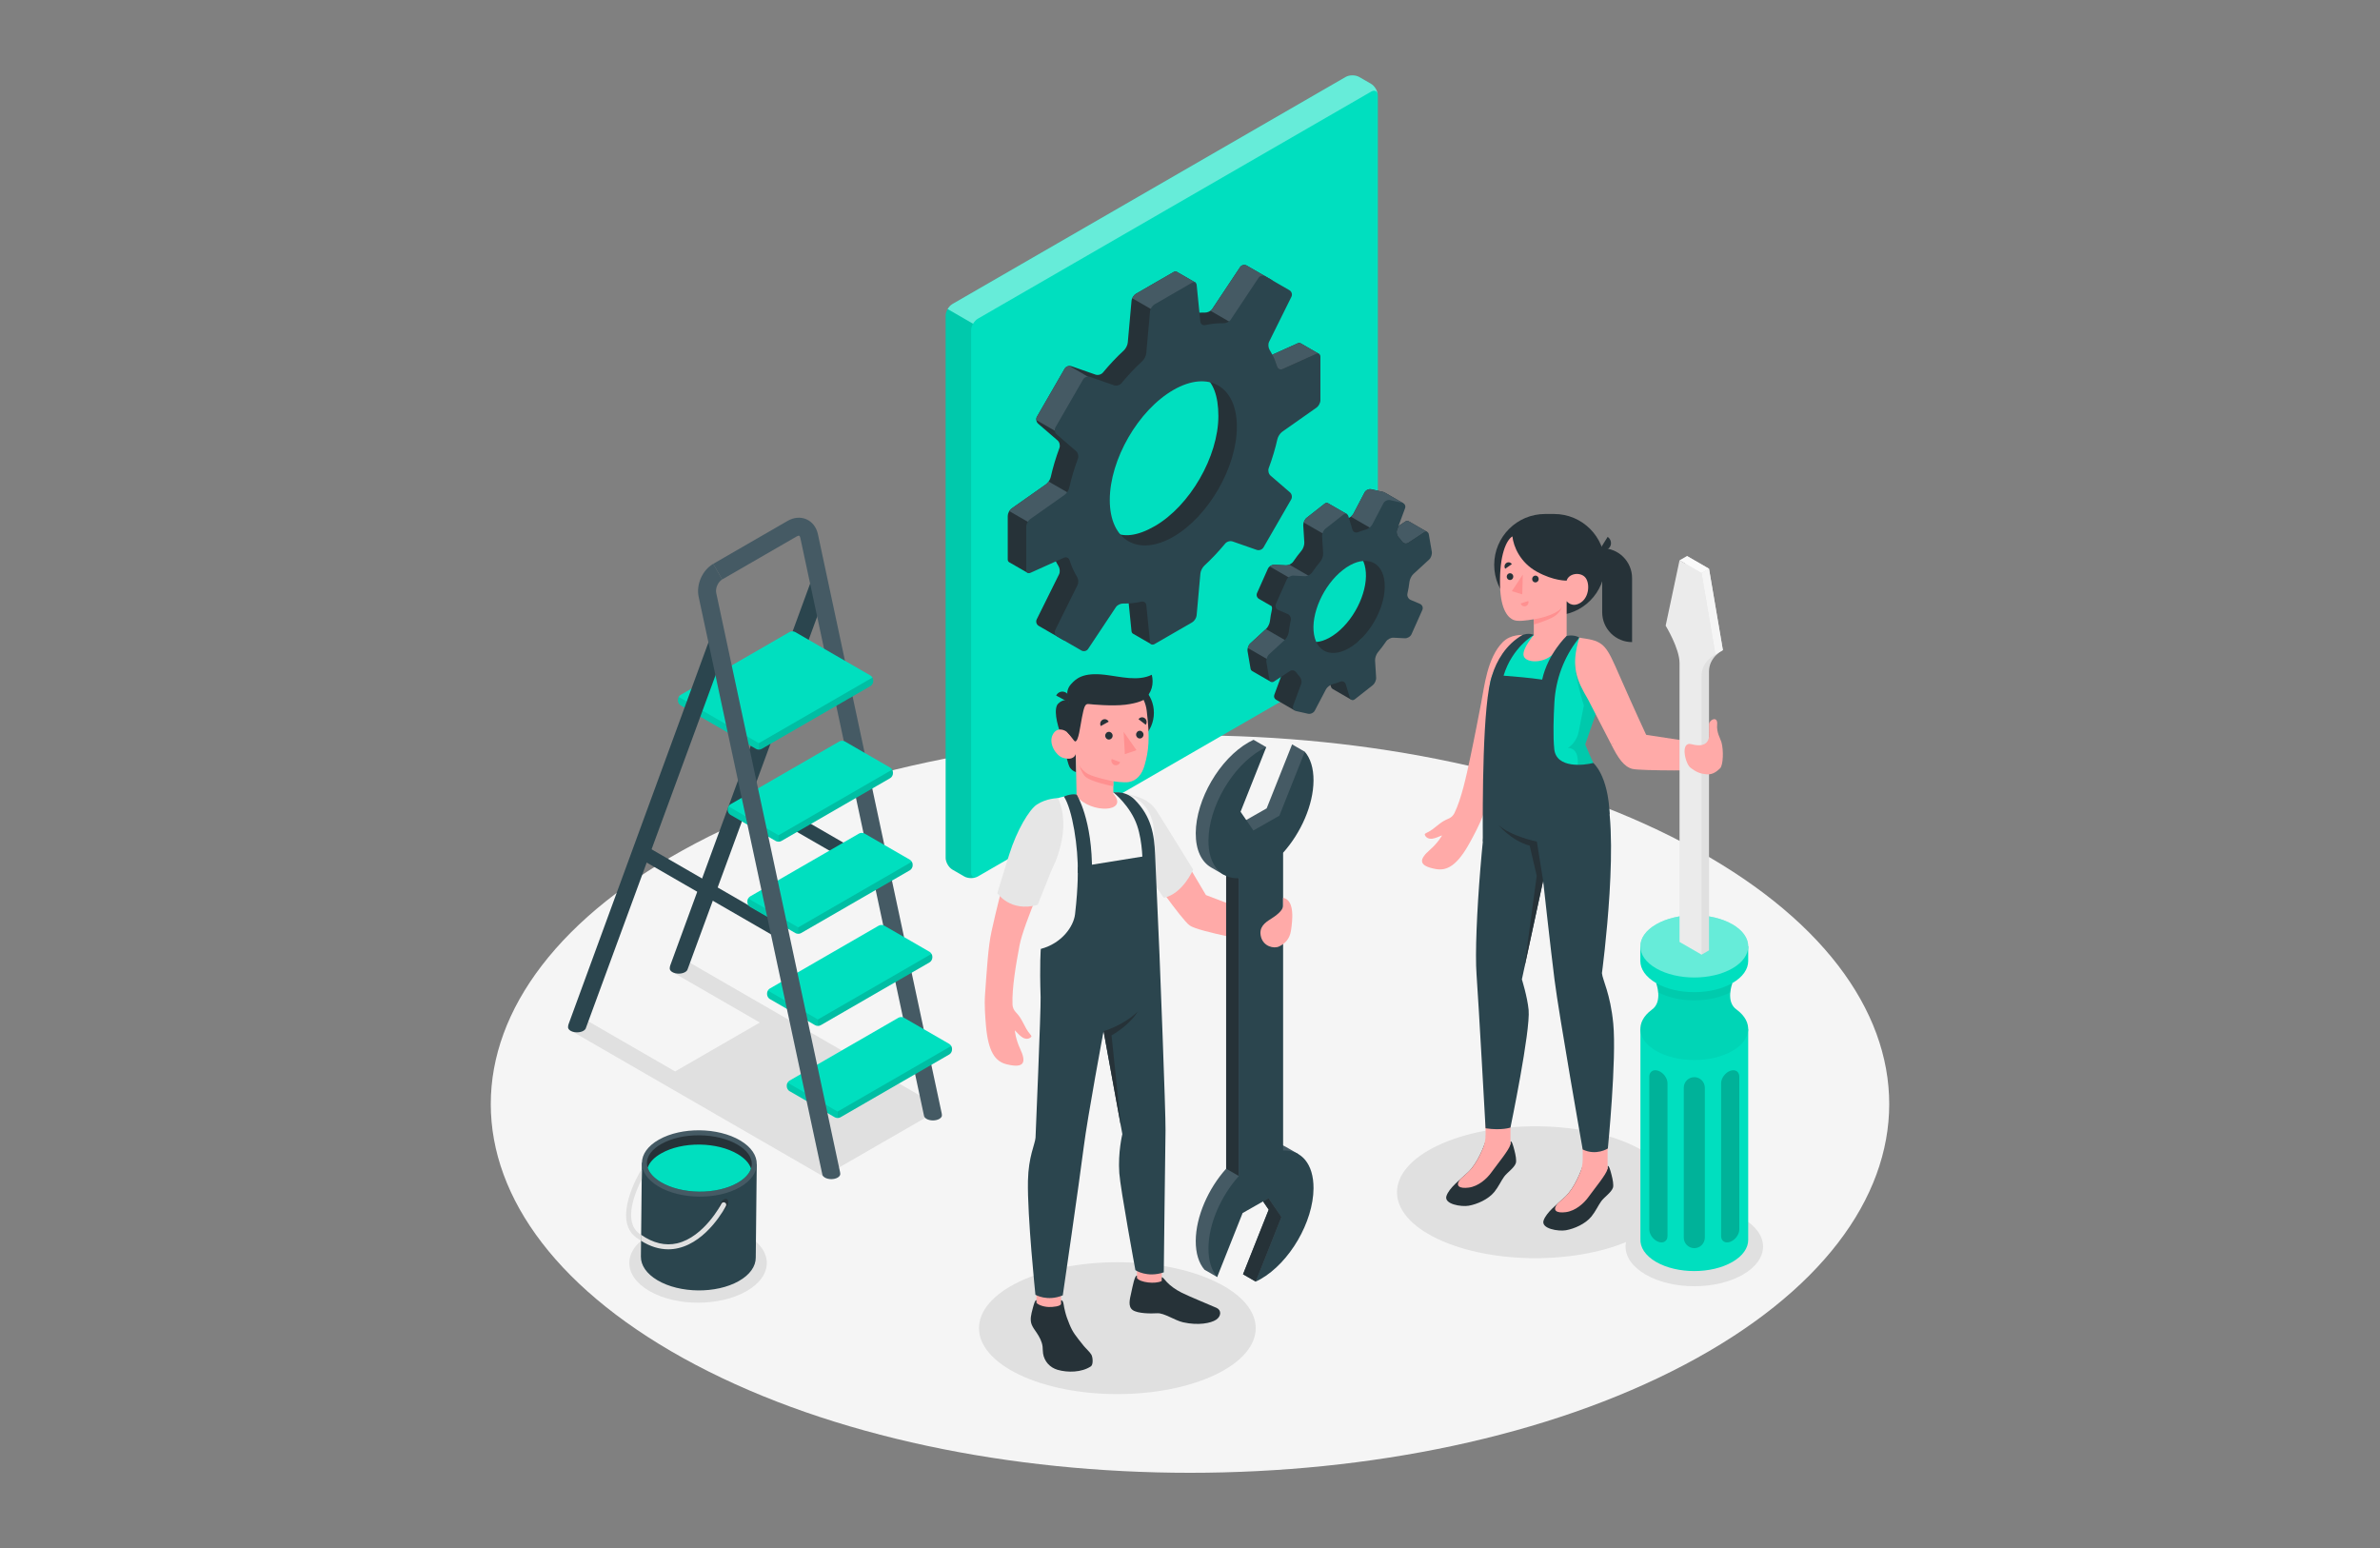 <?xml version="1.0" encoding="utf-8"?>
<!-- Generator: Adobe Illustrator 16.0.0, SVG Export Plug-In . SVG Version: 6.00 Build 0)  -->
<!DOCTYPE svg PUBLIC "-//W3C//DTD SVG 1.1//EN" "http://www.w3.org/Graphics/SVG/1.1/DTD/svg11.dtd">
<svg version="1.1" id="Layer_1" xmlns="http://www.w3.org/2000/svg" xmlns:xlink="http://www.w3.org/1999/xlink" x="0px" y="0px"
	 width="1026.248px" height="667.541px" viewBox="0 0 1026.248 667.541" enable-background="new 0 0 1026.248 667.541"
	 xml:space="preserve">
<rect x="0" y="0" width="1026.248" height="667.541" fill="#808080" stroke="none"/>
<g>
	<path id="Floor_9_" fill="#F5F5F5" d="M299.93,588.478c117.746,62.089,308.647,62.089,426.39,0
		c117.743-62.087,117.743-162.752,0-224.839c-117.743-62.089-308.644-62.089-426.39,0
		C182.185,425.726,182.185,526.391,299.93,588.478z"/>
	<polygon fill="#E0E0E0" points="400.414,480.797 403.94,476.585 296.842,414.751 289.588,418.941 327.628,440.9 291.104,461.987 
		252.737,439.837 245.482,444.024 355.108,507.312 356.261,505.936 356.836,506.268 398.885,482.036 399.214,482.227 
		399.831,481.491 400.725,480.976 	"/>
	<path id="Shadow_34_" fill="#E0E0E0" d="M704.231,534.18c-23.3,11.106-61.076,11.106-84.375,0c-23.3-11.104-23.3-29.108,0-40.214
		c23.299-11.104,61.075-11.104,84.375,0C727.531,505.071,727.531,523.076,704.231,534.18z"/>
	<path id="Shadow_31_" fill="#E0E0E0" d="M523.987,592.788c-23.3,11.106-61.075,11.106-84.375,0
		c-23.299-11.104-23.299-29.108,0-40.214c23.3-11.103,61.075-11.103,84.375,0C547.287,563.68,547.287,581.685,523.987,592.788z"/>
	<path id="Shadow_27_" fill="#E0E0E0" d="M709.618,549.593c11.576,6.683,30.345,6.683,41.921,0c11.577-6.684,11.577-17.521,0-24.204
		c-11.576-6.683-30.346-6.683-41.921,0C698.042,532.072,698.042,542.909,709.618,549.593z"/>
	<path id="Shadow_28_" fill="#E0E0E0" d="M280.037,556.687c11.577,6.684,30.345,6.684,41.922,0c11.576-6.685,11.576-17.52,0-24.203
		c-11.577-6.685-30.345-6.685-41.922,0C268.46,539.167,268.46,550.002,280.037,556.687z"/>
	<g id="XMLID_2011_">
		<path id="XMLID_2037_" fill="#2B454E" d="M356.596,254.363l-60.125,163.632l-0.014,0.027c-0.135,0.418-0.486,0.81-1.052,1.134
			c-1.512,0.876-3.967,0.876-5.479,0c-0.662-0.378-1.026-0.851-1.12-1.35c-0.027-0.148-0.027-0.296,0-0.445
			c0.014-0.365,0.081-0.742,0.216-1.12l60.287-164.55c0.743-2.011,2.969-3.05,4.979-2.308
			C356.299,250.126,357.338,252.353,356.596,254.363z"/>
		
			<line id="XMLID_2035_" fill="none" stroke="#2B454E" stroke-width="6" stroke-miterlimit="10" x1="276.224" y1="366.947" x2="336.517" y2="401.756"/>
		
			<line id="XMLID_2034_" fill="none" stroke="#2B454E" stroke-width="6" stroke-miterlimit="10" x1="320.073" y1="341.632" x2="380.365" y2="376.441"/>
		<path id="XMLID_2033_" fill="#455A64" d="M307.535,243.123l32.155-18.566c2.631-1.511,5.572-1.741,8.069-0.635
			c2.496,1.106,4.291,3.441,4.925,6.409l53.379,249.732c0.041,0.177,0.068,0.338,0.068,0.515c0.027,0.174,0.027,0.363,0.013,0.539
			c-0.094,0.485-0.458,0.958-1.12,1.336c-1.511,0.876-3.967,0.876-5.479,0c-0.566-0.337-0.917-0.742-1.066-1.161
			c-0.026-0.082-0.04-0.162-0.054-0.229L345.101,231.95c-0.122-0.539-0.337-0.876-0.5-0.944c-0.149-0.067-0.54-0.014-1.026,0.271
			l-32.167,18.567"/>
		<g id="XMLID_2030_">
			<path id="XMLID_2040_" fill="#00DFBF" d="M360.012,481.777l-19.586-11.311c-0.646-0.372-1.169-1.279-1.169-2.023v-0.466
				c0-0.745,0.523-1.652,1.169-2.023l46.992-27.132c0.645-0.372,1.692-0.372,2.337,0l19.587,11.309
				c0.645,0.373,1.168,1.278,1.168,2.024v0.467c0,0.745-0.523,1.65-1.168,2.023l-46.992,27.132
				C361.704,482.148,360.658,482.148,360.012,481.777z"/>
			<path id="XMLID_2032_" opacity="0.1" d="M339.599,466.826c-0.211,0.366-0.342,0.777-0.342,1.151v0.466
				c0,0.744,0.523,1.651,1.168,2.023l19.587,11.311c0.322,0.186,0.745,0.279,1.168,0.279v-2.771L339.599,466.826z"/>
			<path id="XMLID_2031_" opacity="0.15" d="M361.181,479.286v2.771c0.423,0,0.846-0.094,1.168-0.279l23.497-13.567l23.496-13.564
				c0.645-0.373,1.168-1.278,1.168-2.023v-0.467c0-0.372-0.13-0.785-0.342-1.152L361.181,479.286z"/>
		</g>
		<g id="XMLID_2026_">
			<path id="XMLID_2029_" fill="#00DFBF" d="M351.52,442.064l-19.587-11.309c-0.645-0.374-1.168-1.279-1.168-2.024v-0.466
				c0-0.746,0.523-1.652,1.168-2.024l46.993-27.131c0.645-0.372,1.691-0.372,2.337,0l19.586,11.308
				c0.646,0.373,1.169,1.28,1.169,2.024v0.467c0,0.745-0.523,1.652-1.169,2.023l-46.992,27.132
				C353.211,442.436,352.165,442.436,351.52,442.064z"/>
			<path id="XMLID_2028_" opacity="0.1" d="M331.106,427.113c-0.211,0.366-0.342,0.779-0.342,1.152v0.466
				c0,0.745,0.523,1.65,1.168,2.024l19.587,11.309c0.323,0.186,0.745,0.279,1.168,0.279v-2.771L331.106,427.113z"/>
			<path id="XMLID_2027_" opacity="0.15" d="M352.688,439.573v2.771c0.423,0,0.846-0.094,1.169-0.279l23.496-13.565l23.496-13.566
				c0.646-0.371,1.169-1.278,1.169-2.023v-0.467c0-0.371-0.131-0.785-0.343-1.151L352.688,439.573z"/>
		</g>
		<g id="XMLID_2022_">
			<path id="XMLID_2025_" fill="#00DFBF" d="M343.027,402.352l-19.587-11.309c-0.645-0.373-1.168-1.279-1.168-2.024v-0.466
				c0-0.746,0.523-1.652,1.168-2.024l46.992-27.131c0.646-0.372,1.692-0.372,2.338,0l19.586,11.309
				c0.646,0.374,1.168,1.279,1.168,2.023v0.467c0,0.745-0.523,1.652-1.168,2.023l-46.992,27.132
				C344.718,402.725,343.672,402.725,343.027,402.352z"/>
			<path id="XMLID_2024_" opacity="0.1" d="M322.614,387.4c-0.211,0.366-0.342,0.779-0.342,1.152v0.466
				c0,0.745,0.523,1.651,1.168,2.024l9.793,5.654l9.793,5.654c0.322,0.187,0.745,0.279,1.168,0.279v-2.77L322.614,387.4z"/>
			<path id="XMLID_2023_" opacity="0.15" d="M344.195,399.861v2.77c0.423,0,0.846-0.093,1.168-0.279l23.496-13.565l23.496-13.566
				c0.646-0.371,1.168-1.278,1.168-2.023v-0.467c0-0.371-0.131-0.785-0.342-1.151L344.195,399.861z"/>
		</g>
		<g id="XMLID_2018_">
			<path id="XMLID_2021_" fill="#00DFBF" d="M334.534,362.639l-19.586-11.309c-0.646-0.373-1.168-1.278-1.168-2.024v-0.466
				c0-0.746,0.523-1.651,1.168-2.024l46.992-27.131c0.646-0.372,1.692-0.372,2.337,0.001l19.587,11.309
				c0.645,0.373,1.168,1.279,1.168,2.024v0.465c0,0.746-0.523,1.652-1.168,2.023l-46.992,27.132
				C336.226,363.012,335.18,363.012,334.534,362.639z"/>
			<path id="XMLID_2020_" opacity="0.15" d="M335.703,360.148v2.77c0.423,0,0.846-0.093,1.169-0.279l23.496-13.564l23.496-13.567
				c0.646-0.371,1.168-1.277,1.168-2.023v-0.465c0-0.373-0.131-0.786-0.342-1.152L335.703,360.148z"/>
			<path id="XMLID_2019_" opacity="0.1" d="M314.121,347.688c-0.211,0.366-0.342,0.779-0.342,1.151v0.466
				c0,0.746,0.523,1.651,1.168,2.024l19.587,11.309c0.322,0.187,0.745,0.279,1.168,0.279v-2.77L314.121,347.688z"/>
		</g>
		<g id="XMLID_2014_">
			<path id="XMLID_2017_" fill="#00DFBF" d="M326.041,322.926l-32.549-18.788c-0.645-0.373-1.169-1.277-1.169-2.023v-0.467
				c0-0.746,0.524-1.651,1.169-2.023l46.992-27.132c0.646-0.372,1.692-0.372,2.337,0l32.55,18.79
				c0.645,0.372,1.168,1.278,1.168,2.024v0.465c0,0.745-0.523,1.651-1.168,2.024l-46.993,27.13
				C327.733,323.3,326.687,323.3,326.041,322.926z"/>
			<path id="XMLID_2016_" opacity="0.15" d="M327.21,320.437v2.769c0.423,0,0.846-0.092,1.169-0.279l23.496-13.564l23.496-13.565
				c0.645-0.373,1.168-1.279,1.168-2.024v-0.466c0-0.373-0.13-0.786-0.342-1.152L327.21,320.437z"/>
			<path id="XMLID_2015_" opacity="0.1" d="M292.666,300.496c-0.211,0.366-0.343,0.78-0.343,1.151v0.467
				c0,0.746,0.523,1.65,1.169,2.023l32.549,18.788c0.323,0.188,0.746,0.279,1.169,0.279v-2.769L292.666,300.496z"/>
		</g>
		<path id="XMLID_2013_" fill="#2B454E" d="M312.757,279.677L252.685,443.12l-0.013,0.054l-0.135,0.363
			c-0.176,0.338-0.5,0.662-0.972,0.946c-1.511,0.863-3.967,0.863-5.492,0c-0.661-0.393-1.026-0.864-1.12-1.35
			c-0.014-0.148-0.014-0.297,0-0.445c0.014-0.393,0.094-0.756,0.229-1.133l60.288-164.552c0.729-2.01,2.955-3.036,4.979-2.306
			C312.459,275.438,313.485,277.665,312.757,279.677z"/>
		<path id="XMLID_2012_" fill="#455A64" d="M311.408,249.844c-1.781,1.038-3.009,3.791-2.578,5.8l53.393,249.721
			c0.054,0.202,0.081,0.405,0.081,0.607c0.013,0.136,0.013,0.283,0,0.432c-0.081,0.486-0.459,0.972-1.12,1.362
			c-1.511,0.877-3.967,0.877-5.478,0c-0.554-0.323-0.904-0.715-1.066-1.12c0-0.013,0-0.027-0.014-0.04l-0.067-0.324l-53.312-249.003
			c-1.12-5.25,1.632-11.47,6.287-14.155"/>
	</g>
	<g id="Paint_Pot_2_">
		<path id="XMLID_2010_" fill="#2B454E" d="M326.308,502.062l-49.526-0.673l-0.431,40.445h0.004
			c-0.041,3.66,2.337,7.349,7.143,10.192c9.609,5.689,25.29,5.858,35.024,0.379c4.91-2.764,7.361-6.438,7.357-10.131
			L326.308,502.062z"/>
		<path id="XMLID_2009_" fill="#455A64" d="M284.151,491.364c-9.729,5.482-9.827,14.534-0.218,20.225
			c9.608,5.688,25.289,5.855,35.023,0.377c9.734-5.479,9.832-14.533,0.218-20.223C309.562,486.055,293.881,485.884,284.151,491.364z
			"/>
		<path id="XMLID_2008_" fill="#263238" d="M324.179,501.901c0,0.646-0.134,1.292-0.35,1.939c-0.755,2.316-2.775,4.472-5.928,6.251
			c-4.393,2.452-10.24,3.772-16.491,3.719c-6.224-0.082-12.044-1.511-16.383-4.069c-3.045-1.805-5.039-3.987-5.74-6.251
			c-0.243-0.675-0.35-1.374-0.35-2.074c0.054-3.019,2.263-5.93,6.278-8.166c4.366-2.479,10.24-3.799,16.464-3.719
			c6.252,0.055,12.072,1.509,16.41,4.069C322.05,495.945,324.206,498.882,324.179,501.901z"/>
		<path id="XMLID_2007_" fill="#00DFBF" d="M323.829,503.841c-0.755,2.316-2.775,4.472-5.928,6.251
			c-4.393,2.452-10.24,3.772-16.491,3.719c-6.224-0.082-12.044-1.511-16.383-4.069c-3.045-1.805-5.039-3.987-5.74-6.251
			c0.755-2.318,2.776-4.474,5.928-6.225c4.366-2.479,10.24-3.8,16.464-3.745c6.252,0.08,12.072,1.536,16.41,4.096
			C321.134,499.421,323.101,501.577,323.829,503.841z"/>
		<path id="XMLID_2006_" fill="#263238" d="M312.102,517.215c1.085-0.611,1.955-0.097,1.941,1.149s-0.905,2.753-1.992,3.365
			c-1.086,0.611-1.956,0.098-1.941-1.148C310.125,519.334,311.017,517.827,312.102,517.215z"/>
		<g id="XMLID_2003_">
			<path id="XMLID_2005_" fill="#E0E0E0" d="M276.7,508.503c-2.721,5.361-8.138,18.134-1.104,23.334
				c0.296,0.216,0.566,0.404,0.862,0.593l-0.026,2.588c-0.701-0.433-1.428-0.917-2.129-1.429
				c-10.509-7.787,1.348-27.782,1.859-28.617c0.134-0.243,0.35-0.377,0.592-0.458L276.7,508.503z"/>
			<path id="XMLID_2004_" fill="#E0E0E0" d="M313.023,519.981c-0.296,0.619-7.949,15.251-20.532,18.188
				c-1.456,0.351-2.883,0.512-4.339,0.512c-3.907,0-7.813-1.213-11.721-3.663l0.026-2.588c5.201,3.61,10.428,4.851,15.548,3.665
				c11.613-2.722,19.05-16.977,19.104-17.111c0.27-0.539,0.943-0.728,1.455-0.458C313.104,518.795,313.319,519.442,313.023,519.981z
				"/>
		</g>
	</g>
	<g id="XMLID_2229_">
		<g id="XMLID_1999_">
			<path id="XMLID_2002_" fill="#00DFBF" d="M415.809,377.919l-5.119-2.955c-1.613-0.933-2.921-3.197-2.921-5.06l-0.001-233.755
				c0-1.861,1.309-4.127,2.921-5.06L580.238,33.2c1.613-0.93,4.229-0.93,5.843,0l5.121,2.957c1.613,0.931,2.921,3.195,2.921,5.059
				V274.97c0,1.863-1.307,4.129-2.921,5.06l-169.55,97.89C420.038,378.851,417.422,378.851,415.809,377.919z"/>
			<path id="XMLID_2001_" opacity="0.4" fill="#FFFFFF" d="M594.091,40.738c-0.203-1.512-1.431-2.063-2.888-1.215l-169.556,97.894
				c-0.796,0.459-1.525,1.269-2.065,2.186l-10.956-6.328c0.526-0.917,1.255-1.713,2.064-2.186l169.542-97.894
				c1.619-0.931,4.236-0.931,5.842,0l5.127,2.954C592.674,37.001,593.902,38.984,594.091,40.738z"/>
			<path id="XMLID_2000_" opacity="0.1" d="M420.973,378.218c-1.592,0.621-3.765,0.513-5.168-0.297l-5.114-2.955
				c-1.62-0.932-2.928-3.198-2.928-5.061V136.148c0-0.932,0.337-1.957,0.864-2.874l10.956,6.328c-0.526,0.918-0.85,1.943-0.85,2.875
				v233.757C418.733,377.826,419.691,378.609,420.973,378.218z"/>
		</g>
		<g id="XMLID_1987_">
			<path id="XMLID_1996_" fill="#263238" d="M607.371,224.732l0.001,0.015c-0.386-0.232-0.894-0.214-1.414,0.129l-6.824,4.492
				c-0.934,0.613-2.099,0.296-2.741-0.618c-0.413-0.589-0.856-1.132-1.33-1.629c-0.771-0.811-1.188-2.203-0.801-3.252l10.847-6.873
				l-8.097-4.673l-0.006,0.008c-0.161-0.094-0.336-0.172-0.535-0.216l-5.144-1.151c-1.091-0.243-2.396,0.36-2.917,1.352
				l-4.837,9.216c-0.52,0.991-1.84,1.924-2.923,2.198c-0.098,0.026-0.199,0.061-0.298,0.087c0.298-0.871,0.424-2.143,0.424-2.143
				l-8.122-4.688l0.002,0.01c-0.435-0.255-0.994-0.206-1.522,0.208l-7.708,6.062c-0.879,0.69-1.535,2.155-1.465,3.271l0.46,7.334
				c0.07,1.116-0.482,2.693-1.199,3.55c-1.264,1.512-2.458,3.097-3.58,4.739c-0.63,0.923-2.02,1.646-3.136,1.59l-4.956-0.243
				c-1.118-0.056-2.391,0.727-2.846,1.747l-4.66,10.446c-0.417,0.936-0.057,1.998,0.794,2.509l-0.001,0.01l5.493,3.169
				c0.177,0.45,0.236,0.948,0.128,1.423c-0.381,1.679-0.669,3.345-0.858,4.982c-0.127,1.11-0.847,2.629-1.671,3.385l-6.83,6.28
				c-0.823,0.757-1.336,2.264-1.146,3.365l1.282,7.45c0.084,0.485,0.313,0.822,0.617,1.009l-0.01,0.007l8.147,4.701l0.107-9.327
				c0.934-0.614,2.099-0.298,2.74,0.62c0.412,0.587,0.856,1.13,1.331,1.628c0.771,0.81,1.188,2.203,0.8,3.251l-3.48,9.415
				c-0.31,0.835-0.004,1.663,0.681,2.09l-0.005,0.008l8.134,4.693l2.215-6.059l3.144-7.812c0.519-0.989,1.839-1.921,2.922-2.197
				c1.036-0.264,2.094-0.611,3.169-1.047c1.036-0.419,2.109,0.043,2.431,1.112l1.74,5.773c0.131,0.432,0.369,0.732,0.663,0.899
				l-0.007,0.006l8.158,4.704l-1.427-9.021l2.497-1.962c0.879-0.691,1.534-2.155,1.464-3.271l-0.46-7.335
				c-0.07-1.114,0.482-2.691,1.201-3.55c1.262-1.51,3.17-2.316,4.292-3.958c0.63-0.924,1.309-2.425,2.425-2.369l4.956,0.245
				c1.116,0.054,2.391-0.729,2.847-1.75l4.659-10.445c0.456-1.021-0.009-2.205-1.037-2.643l-4.004-1.707
				c-1.028-0.439-1.622-1.671-1.375-2.76c0.382-1.68,0.671-3.347,0.858-4.983c0.128-1.11,0.847-2.628,1.671-3.384l6.831-6.283
				c0.583-0.536,0.998-1.451,1.129-2.332l6.204-4.837L607.371,224.732z M576.353,272.906c-8.357,6.568-16.355,4.78-17.867-3.995
				c-1.511-8.776,5.326-19.93,13.682-26.497c8.355-6.569,15.065-6.069,16.577,2.707
				C590.256,253.896,584.708,266.336,576.353,272.906z"/>
			<path id="XMLID_1995_" fill="#455A64" d="M545.854,271.248l-6.753,6.209c-0.499,0.459-0.859,1.194-1.042,1.948l10.032,5.792
				l0.006-0.535c0.934-0.614,2.099-0.298,2.74,0.62c0.002,0.002,0.006,0.005,0.009,0.01l9.668-5.581L545.854,271.248z"/>
			<path id="XMLID_1994_" fill="#455A64" d="M563.063,252.444c0.762-1.178,1.593-2.326,2.485-3.434l-9.627-5.563
				c-0.473,0.195-0.963,0.324-1.416,0.302l-4.956-0.243c-0.704-0.036-1.469,0.263-2.055,0.744l14.82,8.556L563.063,252.444z"/>
			<path id="XMLID_1993_" fill="#455A64" d="M615.466,229.398c-0.378-0.217-0.877-0.177-1.39,0.16l-6.827,4.493
				c-0.932,0.607-2.091,0.299-2.739-0.62c-0.418-0.595-0.85-1.133-1.336-1.633c-0.768-0.809-1.187-2.199-0.796-3.252l0.648-1.74
				l2.928-1.93c0.525-0.337,1.038-0.365,1.417-0.136v-0.013L615.466,229.398z"/>
			<path id="XMLID_1992_" fill="#455A64" d="M595.291,227.397c-0.079-0.087-0.146-0.192-0.227-0.276
				c-0.771-0.811-1.188-2.203-0.801-3.252l10.847-6.873l-8.097-4.673l-0.006,0.008c-0.161-0.094-0.336-0.172-0.535-0.216
				l-5.144-1.151c-1.091-0.243-2.396,0.36-2.917,1.352l-4.837,9.216c-0.233,0.445-0.641,0.87-1.103,1.239l10.928,6.309
				L595.291,227.397z"/>
			<path id="XMLID_1991_" fill="#455A64" d="M562.158,225.287l10.037,5.794l8.248-7.56c0.233-0.839,0.334-1.848,0.334-1.848
				l-8.122-4.688l0.002,0.01c-0.435-0.255-0.994-0.206-1.522,0.208l-7.708,6.062C562.857,223.715,562.403,224.492,562.158,225.287z"
				/>
			<path id="XMLID_1988_" fill="#2B454E" d="M617.391,237.891l-1.282-7.45c-0.19-1.102-1.1-1.496-2.035-0.882l-6.824,4.492
				c-0.934,0.614-2.099,0.297-2.741-0.618c-0.411-0.589-0.856-1.132-1.33-1.628c-0.771-0.811-1.188-2.204-0.801-3.253l3.481-9.414
				c0.389-1.048-0.182-2.097-1.273-2.341l-5.144-1.15c-1.091-0.243-2.397,0.361-2.917,1.351l-4.837,9.218
				c-0.52,0.99-1.84,1.924-2.923,2.197c-1.036,0.264-2.092,0.612-3.167,1.048c-1.037,0.419-2.11-0.041-2.433-1.11l-1.739-5.774
				c-0.323-1.07-1.297-1.379-2.176-0.688l-7.708,6.061c-0.879,0.691-1.535,2.156-1.465,3.271l0.46,7.334
				c0.07,1.116-0.482,2.693-1.199,3.55c-1.264,1.512-2.458,3.097-3.58,4.738c-0.63,0.923-2.02,1.646-3.136,1.591l-4.956-0.245
				c-1.118-0.055-2.392,0.729-2.846,1.748l-4.66,10.447c-0.456,1.02,0.009,2.203,1.037,2.642l4.003,1.708
				c1.028,0.438,1.622,1.669,1.375,2.759c-0.381,1.681-0.67,3.346-0.858,4.984c-0.127,1.11-0.847,2.628-1.671,3.385l-6.83,6.28
				c-0.823,0.756-1.336,2.264-1.147,3.365l1.283,7.45c0.19,1.102,1.101,1.496,2.035,0.882l6.826-4.492
				c0.934-0.614,2.099-0.298,2.739,0.618c0.413,0.589,0.857,1.132,1.331,1.63c0.771,0.809,1.188,2.202,0.8,3.251l-3.481,9.414
				c-0.387,1.048,0.183,2.096,1.274,2.341l5.143,1.149c1.091,0.244,2.396-0.361,2.916-1.35l4.837-9.219
				c0.519-0.989,1.839-1.921,2.922-2.198c1.036-0.264,2.093-0.611,3.168-1.046c1.037-0.419,2.111,0.041,2.432,1.112l1.741,5.772
				c0.323,1.07,1.295,1.377,2.174,0.687l7.71-6.062c0.877-0.69,1.534-2.154,1.464-3.271l-0.46-7.334
				c-0.07-1.115,0.482-2.692,1.199-3.55c1.265-1.51,2.46-3.097,3.58-4.738c0.631-0.923,2.021-1.645,3.138-1.59l4.956,0.245
				c1.116,0.055,2.391-0.729,2.846-1.75l4.66-10.445c0.455-1.021-0.009-2.204-1.037-2.642l-4.004-1.708
				c-1.028-0.44-1.622-1.671-1.375-2.759c0.382-1.682,0.671-3.348,0.858-4.983c0.128-1.111,0.847-2.628,1.671-3.384l6.83-6.283
				C617.068,240.498,617.581,238.992,617.391,237.891z M584.467,277.589c-8.354,6.568-16.354,4.779-17.865-3.996
				s4.038-21.217,12.393-27.784c8.355-6.569,16.354-4.78,17.865,3.995C598.372,258.58,592.824,271.019,584.467,277.589z"/>
		</g>
		<g id="XMLID_1975_">
			<path id="XMLID_1984_" fill="#263238" d="M568.786,152.608L560.794,148l-0.001,0.007c-0.329-0.188-0.768-0.2-1.254,0.019
				l-14.437,6.509c-1.02,0.459-2.067-0.049-2.405-1.114c-0.839-2.653-1.922-5.042-3.219-7.158c-0.583-0.954-0.715-2.497-0.219-3.498
				l9.622-19.402c0.497-1.001,0.115-2.267-0.854-2.826l-10.441-6.028c-0.969-0.559-2.254-0.257-2.874,0.673l-11.992,18.036
				c-0.618,0.932-2.023,1.588-3.14,1.559c-1.357-0.036-2.757,0.034-4.189,0.195v-13.188l-8.012-4.62v0.002
				c-0.356-0.189-0.821-0.166-1.311,0.116l-16.22,9.366c-0.968,0.559-1.834,1.913-1.934,3.028l-1.625,18.047
				c-0.1,1.113-0.864,2.613-1.687,3.371c-3.157,2.906-6.171,6.108-9.01,9.537c-0.713,0.859-2.131,1.271-3.187,0.901l-10.411-3.636
				c-1.055-0.367-2.364,0.117-2.923,1.086l-11.924,20.652c-0.559,0.969-0.326,2.346,0.522,3.074l8.354,7.199
				c0.847,0.729,1.201,2.164,0.811,3.212c-1.549,4.175-2.815,8.386-3.755,12.573c-0.244,1.092-1.161,2.501-2.075,3.145
				l-14.817,10.431c-0.915,0.644-1.655,2.071-1.655,3.188v18.729c0,0.577,0.223,0.995,0.576,1.203c0,0.002-0.004,0.006-0.004,0.006
				l7.989,4.605l11.866-5.616c0.458,0.962,0.946,1.888,1.479,2.758c0.584,0.954,0.715,2.497,0.219,3.498l-9.623,19.403
				c-0.497,1.002-0.115,2.267,0.854,2.825l10.443,6.028c0.968,0.561,2.254,0.257,2.873-0.673l11.992-18.034
				c0.619-0.932,2.023-1.589,3.141-1.561c2.481,0.066,5.091-0.192,7.809-0.792c1.091-0.241,2.053,0.414,2.165,1.526l1.583,15.758
				c0.054,0.538,0.289,0.915,0.625,1.104l-0.004,0.003l7.976,4.599l9.578-14.069c0.968-0.56,1.834-1.914,1.935-3.027l1.624-18.049
				c0.101-1.112,1.045-2.298,2.076-2.729c4.633-1.941,9.318-5.297,12.599-8.838c0.759-0.821,2.177-1.233,3.231-0.862l6.391,2.251
				c1.055,0.371,2.362-0.113,2.921-1.081l11.925-20.653c0.559-0.969,0.326-2.346-0.521-3.074l-5.492-4.731
				c-0.846-0.73-1.198-2.167-0.891-3.24c1.316-4.622,1.616-10.667,1.489-14.968c-0.032-1.118,0.645-2.544,1.558-3.188l14.817-10.43
				c0.915-0.645,1.655-2.071,1.655-3.189l7.082-8.488L568.786,152.608z M497.958,226.842c-15.133,8.737-24.54,2.539-24.54-14.937
				c0-17.474,12.506-38.881,27.641-47.617c15.133-8.737,24.3-2.381,24.3,15.093C525.359,196.856,513.091,218.105,497.958,226.842z"
				/>
			<path id="XMLID_1983_" fill="#455A64" d="M545.699,129.777l3.183-6.416c0.497-1.001,0.115-2.267-0.854-2.826l-10.441-6.028
				c-0.969-0.559-2.254-0.257-2.874,0.673l-11.992,18.036c-0.194,0.292-0.481,0.543-0.797,0.768l13.423,7.751L545.699,129.777z"/>
			<path id="XMLID_1982_" fill="#455A64" d="M452.149,207.619c-0.346,0.489-0.741,0.933-1.145,1.218l-14.817,10.431
				c-0.373,0.263-0.7,0.671-0.976,1.12l9.041,5.22l19.671-11.191L452.149,207.619z"/>
			<path id="XMLID_1981_" fill="#455A64" d="M461.157,157.776c-0.834,0.03-1.669,0.483-2.086,1.205l-11.924,20.652
				c-0.26,0.451-0.332,0.988-0.268,1.509l10.279,5.934l16.322-22.079L461.157,157.776z"/>
			<path id="XMLID_1980_" fill="#455A64" d="M488.228,128.6l12.718,7.342l14.445-8.34v-5.819l-8.012-4.62v0.002
				c-0.356-0.189-0.821-0.166-1.311,0.116l-16.22,9.366C489.182,127.031,488.582,127.798,488.228,128.6z"/>
			<path id="XMLID_1977_" fill="#2B454E" d="M569.361,172.548v-18.73c0-1.118-0.828-1.652-1.846-1.193l-14.437,6.509
				c-1.019,0.459-2.067-0.047-2.405-1.114c-0.839-2.652-1.922-5.042-3.219-7.158c-0.583-0.952-0.715-2.495-0.219-3.497l9.623-19.403
				c0.497-1.001,0.115-2.266-0.854-2.824l-10.443-6.03c-0.969-0.559-2.255-0.257-2.874,0.673l-11.992,18.036
				c-0.62,0.932-2.023,1.588-3.14,1.559c-2.48-0.064-5.09,0.192-7.809,0.793c-1.091,0.24-2.053-0.413-2.165-1.525L516,122.884
				c-0.111-1.112-0.987-1.561-1.955-1.002l-16.22,9.363c-0.968,0.559-1.834,1.915-1.934,3.028l-1.624,18.047
				c-0.101,1.114-0.865,2.613-1.688,3.371c-3.157,2.907-6.171,6.108-9.01,9.537c-0.713,0.86-2.131,1.271-3.187,0.903l-10.412-3.637
				c-1.056-0.368-2.364,0.117-2.923,1.085l-11.924,20.655c-0.559,0.967-0.326,2.344,0.521,3.073l8.355,7.199
				c0.846,0.73,1.2,2.164,0.811,3.213c-1.548,4.172-2.815,8.383-3.753,12.571c-0.245,1.091-1.161,2.5-2.075,3.144l-14.818,10.431
				c-0.914,0.644-1.655,2.071-1.655,3.189v18.729c0,1.117,0.826,1.651,1.845,1.191l14.438-6.509
				c1.019-0.459,2.067,0.049,2.405,1.113c0.839,2.654,1.922,5.043,3.218,7.159c0.583,0.953,0.715,2.497,0.219,3.499l-9.623,19.401
				c-0.497,1.002-0.115,2.267,0.854,2.825l10.442,6.03c0.968,0.559,2.255,0.257,2.874-0.675l11.992-18.033
				c0.619-0.932,2.023-1.589,3.141-1.56c2.481,0.064,5.091-0.194,7.809-0.792c1.092-0.242,2.054,0.414,2.165,1.525l1.583,15.758
				c0.111,1.111,0.987,1.56,1.955,1.001l16.22-9.364c0.968-0.56,1.833-1.915,1.934-3.028l1.625-18.049
				c0.1-1.112,0.864-2.611,1.687-3.369c3.156-2.905,6.171-6.107,9.009-9.535c0.713-0.86,2.132-1.272,3.188-0.903l10.411,3.635
				c1.056,0.368,2.364-0.118,2.924-1.086l11.924-20.653c0.559-0.967,0.326-2.344-0.521-3.073l-8.354-7.199
				c-0.847-0.73-1.199-2.164-0.812-3.213c1.549-4.172,2.816-8.385,3.755-12.57c0.245-1.092,1.161-2.501,2.075-3.145l14.816-10.431
				C568.619,175.093,569.361,173.665,569.361,172.548z M505.935,231.44c-15.134,8.739-27.403,1.655-27.403-15.82
				c0-17.473,12.269-38.722,27.403-47.461c15.133-8.736,27.402-1.653,27.402,15.82C533.336,201.455,521.067,222.704,505.935,231.44z
				"/>
			<path id="XMLID_1976_" fill="#455A64" d="M568.792,152.61v0.014c-0.324-0.217-0.783-0.229-1.282,0l-14.438,6.504
				c-1.012,0.459-2.064-0.041-2.402-1.107c-0.567-1.82-1.254-3.507-2.065-5.072l10.93-4.926c0.486-0.216,0.931-0.202,1.254-0.014
				v-0.013L568.792,152.61z"/>
		</g>
	</g>
	<g id="XMLID_1941_">
		<g id="XMLID_2148_">
			<g id="XMLID_2203_">
				<path id="XMLID_2209_" fill="#263238" d="M682.451,504.238v-1.536c-0.605,1.803-3.414,9.556-7.674,13.44
					c-3.387,3.09-8.008,6.657-9.182,10.102c-1.223,3.581,6.429,4.786,9.593,4.225c3.676-0.651,8.433-2.737,11.022-5.918
					c1.82-2.236,2.979-4.888,4.279-6.646c1.3-1.759,4.297-3.723,4.999-5.757c0.386-1.119-0.072-3.568-0.615-5.637
					c-0.497-1.898-1.037-3.985-1.686-3.809c-0.001,0.231,0,1.172,0,1.172c-0.779,0.862-2.936,1.721-5.368,1.814
					C686.249,505.749,682.438,505.437,682.451,504.238z"/>
				<path id="XMLID_2208_" fill="#FFAAA8" d="M671.71,518.859c1.052-0.937,2.107-1.853,3.066-2.728
					c2.977-2.714,5.245-7.318,6.549-10.46c0.743-1.794,1.125-3.708,1.125-5.65v-6.119h10.738v9.961l0,0v0.001v0.267l-0.054,0.026
					c-0.516,2.231-5.444,8.167-8.243,12.035c-1.876,2.596-5.442,5.896-9.704,6.465C671.15,523.195,669.087,521.922,671.71,518.859z"
					/>
				<path id="XMLID_2207_" fill="#263238" d="M640.571,493.655v-1.537c-0.605,1.802-3.414,9.555-7.674,13.44
					c-3.387,3.089-8.008,6.657-9.182,10.102c-1.223,3.582,6.429,4.785,9.593,4.225c3.676-0.651,8.433-2.738,11.022-5.919
					c1.82-2.234,2.979-4.886,4.278-6.646c1.301-1.759,4.297-3.722,5-5.758c0.386-1.119-0.072-3.567-0.615-5.636
					c-0.497-1.899-1.037-3.986-1.686-3.809c-0.001,0.232,0,1.17,0,1.17c-0.779,0.865-2.936,1.722-5.367,1.816
					C644.368,495.163,640.558,494.852,640.571,493.655z"/>
				<path id="XMLID_2206_" fill="#FFAAA8" d="M629.83,508.276c1.052-0.938,2.108-1.854,3.066-2.729
					c2.977-2.715,5.244-7.318,6.547-10.461c0.745-1.793,1.127-3.708,1.127-5.648v-6.121h10.738v9.961l0,0v0.002v0.266l-0.055,0.027
					c-0.517,2.23-5.443,8.167-8.244,12.035c-1.875,2.595-5.442,5.896-9.702,6.464C629.27,512.611,627.207,511.338,629.83,508.276z"
					/>
				<path id="XMLID_2205_" fill="#2B454E" d="M691.052,337.373c8.324,18.182-0.3,82.225-0.3,82.225
					c0.25,2.95,3.624,8.755,4.88,21.739c1.485,15.344-2.33,53.866-2.33,53.866s-4.972,3.251-10.851,0.431
					c0,0-10.233-58.02-12.157-73.273c-1.679-13.313-4.902-42.585-4.902-42.585l-9.161,42.513c0,0,2.351,7.458,2.902,13.141
					c0.868,8.972-7.825,50.748-7.825,50.748s-3.706,1.358-10.738,0.323c0,0-3.074-55.438-3.886-66.248
					c-1.36-18.152,3.46-74.794,6.791-85.538L691.052,337.373z"/>
				<path id="XMLID_2204_" fill="#263238" d="M665.392,379.775l-2.704-16.887c0,0-11.432-2.368-16.617-7.242
					c0,0,5.441,6.767,13.521,8.983l3.035,13l-5.307,39.365L665.392,379.775z"/>
			</g>
			<g id="XMLID_2199_">
				<g id="XMLID_2234_">
					<path id="XMLID_2236_" fill="#FFAAA8" d="M647.788,325.912c6.299-20.971,14.338-52.194,11.303-52.194
						c-3.033,0-7.688-0.278-11.099,3.147c-6.721,6.754-7.948,19.269-9.359,26.412s-2.42,12.783-4.67,23.383
						c-1.708,8.049-3.787,17.76-6.835,23.973c-0.54,1.101-1.492,1.941-2.626,2.403c-3.045,1.243-4.458,2.814-6.901,4.623
						c-1.914,1.415-3.367,1.598-3.247,2.176c0.154,0.74,1.116,2.062,3.206,1.8c1.052-0.132,2.476-0.689,4.263-1.439
						c0,0-1.734,3.177-5.18,6.17c-4.668,4.055-5.339,6.926,2.424,8.341c4.865,0.887,9.274-1.445,14.801-11.549
						c1.592-2.91,4.091-7.508,5.513-11.464C643.083,341.39,645.882,332.253,647.788,325.912z"/>
				</g>
				<path id="XMLID_2201_" fill="#00DFBF" d="M676.369,274.213h0.001c10.67,0.735,11.419,5.888,14.09,11.524
					c2.033,4.291,2.056,9.267,0.505,13.755l-7.437,21.513c0,0,3.481,8.417,7.524,16.368c-18.663,10.418-41.965,4.941-47.577-2.659
					c-0.237-1.613,1.206-14.217,2.092-22.451c-3.286-8.244-4.153-13.471-2.767-18.922c2.575-10.116,12.567-19.973,16.989-19.614
					L676.369,274.213z"/>
				<g id="XMLID_2149_">
					<g id="XMLID_2192_">
						<path id="XMLID_2196_" fill="#263238" d="M666.11,265.368h4.14c12.048,0,21.813-9.765,21.813-21.812l0,0
							c0-12.112-9.818-21.931-21.93-21.931h-3.906c-12.111,0-21.931,9.82-21.931,21.931l0,0
							C644.297,255.604,654.063,265.368,666.11,265.368z"/>
					</g>
					<path id="XMLID_2224_" fill="#263238" d="M703.744,276.865L703.744,276.865c-7.117,0-12.887-5.77-12.887-12.888v-27.596l0,0
						c7.117,0,12.887,5.771,12.887,12.887V276.865z"/>
					<path id="XMLID_2268_" fill="#263238" d="M693.218,231.488l-3.231,5.191c1.433,0.957,3.317,0.572,4.209-0.861
						C695.088,234.384,694.65,232.444,693.218,231.488z"/>
					<g id="XMLID_2190_">
						<path id="XMLID_2191_" fill="#FFAAA8" d="M652.144,231.285c-2.523,1.491-5.641,7.836-5.334,21.138
							c0.261,11.272,3.915,14.058,5.75,14.859c1.834,0.804,5.374,0.314,8.813-0.259v6.766c0,0-4.754,5.522-4.455,8.625
							c0.299,3.103,6.865,3.835,11.315,0.804c4.449-3.03,7.3-7.643,7.3-7.643v-16.354c0,0,2.323,3.102,6.122,0.579
							c3.799-2.521,3.942-8.767,1.734-11.008c-2.208-2.242-6.968-1.532-7.856,1.565c0,0-5.486,0.2-12.791-3.813
							C655.436,242.53,652.629,235.656,652.144,231.285z"/>
					</g>
					<g id="XMLID_2188_">
						<path id="XMLID_2189_" fill="#263238" d="M660.659,249.591c-0.041,0.812,0.56,1.499,1.341,1.537
							c0.783,0.037,1.449-0.592,1.49-1.403c0.041-0.813-0.56-1.502-1.341-1.539C661.367,248.149,660.7,248.777,660.659,249.591z"/>
					</g>
					<g id="XMLID_2186_">
						<path id="XMLID_2187_" fill="#FF9090" d="M659.019,259.146l-3.293,1.05c0.274,0.942,1.232,1.471,2.141,1.182
							C658.776,261.088,659.291,260.089,659.019,259.146z"/>
					</g>
					<g id="XMLID_2180_">
						<path id="XMLID_2182_" fill="#263238" d="M649.036,245.237l2.869-1.987c-0.523-0.819-1.589-1.038-2.382-0.49
							C648.73,243.31,648.512,244.419,649.036,245.237z"/>
					</g>
					<g id="XMLID_2160_">
						<path id="XMLID_2161_" fill="#263238" d="M649.697,248.565c-0.041,0.812,0.56,1.501,1.342,1.538
							c0.782,0.036,1.448-0.592,1.489-1.403c0.041-0.813-0.56-1.501-1.341-1.539C650.405,247.124,649.738,247.754,649.697,248.565z"
							/>
					</g>
					<g id="XMLID_2158_">
						<polygon id="XMLID_2159_" fill="#FF9090" points="656.622,247.754 656.395,256.287 651.904,254.896 						"/>
					</g>
					<g id="XMLID_2156_">
						<path id="XMLID_2157_" fill="#FF9090" d="M661.373,267.023c3.626-0.476,11.084-2.616,12.247-5.565
							c0,0-0.387,1.853-2.615,3.762c-2.229,1.909-9.631,4.062-9.631,4.062V267.023z"/>
					</g>
				</g>
				<path id="XMLID_2200_" opacity="0.1" d="M671.596,339.392c6.13-1.451,10.02-7.651,8.4-13.739
					c-0.062-0.23-0.125-0.43-0.191-0.587c-1.199-2.886-3.779-2.506-3.779-2.506l0,0c2.419-1.604,4.098-4.106,4.665-6.953
					l2.265-11.376c0,0-4.207-13.364-3.78-17.942l10.71,0.62c0,0,0.538,0.374,1.385,0.962c1.17,3.758,0.995,7.859-0.306,11.622
					l-7.437,21.513c0,0,3.481,8.417,7.524,16.368c-13.754,7.677-30.02,6.718-39.875,2.644
					C658.962,341.224,666.175,340.675,671.596,339.392z"/>
				<path id="XMLID_1974_" fill="#2B454E" d="M687.021,328.974c-3.949,1.047-15.942,2.474-16.826-5.945
					c-0.577-5.508-0.305-13.849,0.05-20.151c0.56-9.948,4.109-19.509,10.271-27.338c0.302-0.383,0.476-0.591,0.476-0.591
					s-1.732-1.414-5.459-0.759c0,0-8.1,7.673-10.559,18.846c-5.36-0.782-12.136-1.362-16.642-1.7
					c3.775-12.386,13.04-17.546,13.04-17.546c-1.992-1.049-4.751-0.077-4.751-0.077c-7.448,4.254-11.368,11.44-13.17,17.289
					c-4.296,11.898-4.14,56.188-4.066,71.917l7.404-11.791l47.268-0.001C693.45,334.216,687.021,328.974,687.021,328.974z"/>
			</g>
			<g id="XMLID_2197_">
				<path id="XMLID_2198_" fill="#FFAAA8" d="M710.109,317.471c0,0-5.04-10.761-12.038-26.71
					c-5.059-11.527-6.191-14.126-14.234-15.372l-2.845-0.44c-3.813,12.529-1.187,18.205,3.839,26.783l9.923,19.237
					C698.704,320.185,710.194,318.664,710.109,317.471z"/>
			</g>
			<path id="XMLID_1973_" fill="#FFAAA8" d="M694.754,320.969c2.95,5.929,5.477,9.595,9.049,10.554
				c3.573,0.958,33.118,0.617,33.118,0.617v-11.171l-28.11-4.271L694.754,320.969z"/>
		</g>
		<g id="XMLID_1949_">
			<path id="XMLID_1972_" fill="#00DFBF" d="M753.82,443.635h-46.469v90.526c-0.219,3.592,2.023,7.226,6.771,9.967
				c9.082,5.244,23.806,5.244,32.886,0c4.546-2.623,6.815-6.064,6.811-9.503l0,0V443.635z"/>
			<path id="XMLID_1971_" fill="#00DFBF" d="M748.932,435.415h0.021c-5.14-3.36-1.943-11.535-1.943-11.535h-32.886
				c0,0,3.11,8.124-1.942,11.535h0.021c-7.086,5.267-6.459,12.874,1.921,17.713c9.082,5.241,23.806,5.241,32.886,0
				C755.39,448.289,756.018,440.682,748.932,435.415z"/>
			<path id="XMLID_1970_" opacity="0.05" d="M748.932,435.415h0.021c-5.14-3.36-1.943-11.535-1.943-11.535h-32.886
				c0,0,3.11,8.124-1.942,11.535h0.021c-7.086,5.267-6.459,12.874,1.921,17.713c9.082,5.241,23.806,5.241,32.886,0
				C755.39,448.289,756.018,440.682,748.932,435.415z"/>
			<path id="XMLID_1969_" opacity="0.05" d="M746.1,427.901c0.221-2.238,0.909-4.021,0.909-4.021h-32.886
				c0,0,0.671,1.772,0.88,4.005C723.828,432.49,737.265,432.495,746.1,427.901z"/>
			<path id="XMLID_1968_" fill="#00DFBF" d="M753.82,408.057h-2.748c-1.054-1.136-2.403-2.205-4.063-3.165
				c-9.081-5.241-23.804-5.241-32.886,0c-1.66,0.96-3.009,2.028-4.062,3.165h-2.749v6.328l0,0c0,3.437,2.271,6.873,6.811,9.495
				c9.082,5.242,23.806,5.242,32.886,0c4.541-2.622,6.811-6.059,6.811-9.495l0,0V408.057z"/>
			<g id="XMLID_1964_">
				<path id="XMLID_1967_" fill="#00DFBF" d="M714.123,417.55c9.082,5.243,23.806,5.243,32.886,0c9.082-5.242,9.082-13.744,0-18.986
					c-9.081-5.243-23.804-5.243-32.886,0C705.042,403.806,705.042,412.308,714.123,417.55z"/>
				<path id="XMLID_1966_" opacity="0.4" fill="#FFFFFF" d="M714.123,417.55c9.082,5.243,23.806,5.243,32.886,0
					c9.082-5.242,9.082-13.744,0-18.986c-9.081-5.243-23.804-5.243-32.886,0C705.042,403.806,705.042,412.308,714.123,417.55z"/>
			</g>
			<path id="XMLID_1963_" opacity="0.2" d="M730.579,538.183L730.579,538.183c-2.503,0-4.533-2.029-4.533-4.533v-64.665
				c0-2.503,2.029-4.532,4.533-4.532l0,0c2.504,0,4.533,2.029,4.533,4.532v64.665C735.112,536.153,733.083,538.183,730.579,538.183z
				"/>
			<path id="XMLID_1962_" opacity="0.2" d="M746.062,535.453L746.062,535.453c-2.169,0.79-3.925-0.328-3.925-2.497v-65.879
				c0-2.168,1.756-4.564,3.925-5.354l0,0c2.168-0.789,3.924,0.328,3.924,2.497v65.88
				C749.986,532.268,748.229,534.664,746.062,535.453z"/>
			<path id="XMLID_1961_" opacity="0.2" d="M715.097,535.453L715.097,535.453c2.167,0.79,3.925-0.328,3.925-2.497v-65.879
				c0-2.168-1.758-4.564-3.925-5.354l0,0c-2.167-0.789-3.925,0.328-3.925,2.497v65.88
				C711.172,532.268,712.93,534.664,715.097,535.453z"/>
			<g id="XMLID_1951_">
				<path id="XMLID_1960_" fill="#E0E0E0" d="M736.921,245.227l-9.494-5.481l-5.985,28.189c0,0,5.985,9.783,5.985,16.113v120.25
					l6.28,7.333l3.214-1.853v-120.25c0-6.328,5.985-9.201,5.985-9.201L736.921,245.227z"/>
				<path id="XMLID_1956_" fill="#EBEBEB" d="M733.707,247.078l-9.496-5.482l-5.983,28.19c0,0,5.985,9.783,5.985,16.112v120.251
					l9.494,5.481V291.38c0-6.329,5.985-9.203,5.985-9.203L733.707,247.078z"/>
				<polygon id="XMLID_1955_" fill="#FAFAFA" points="724.211,241.596 727.427,239.745 736.921,245.227 733.707,247.078 				"/>
				<polygon id="XMLID_1954_" fill="#F5F5F5" points="736.921,245.227 733.707,247.078 739.692,282.177 742.906,280.327 				"/>
			</g>
		</g>
		<path id="XMLID_1948_" fill="#FFAAA8" d="M736.921,312.11c0.486-2.122,3.84-3.313,3.508,0.229
			c-0.332,3.543,1.364,6.007,1.843,7.655c1.007,3.461,0.777,10.013-0.584,11.299c-1.362,1.289-3.107,2.786-5.704,2.587
			s-4.419-0.812-7.109-2.899c-2.188-1.698-4.528-11.47,0.548-10.085c7.545,2.06,7.498-3.368,7.498-3.368V312.11z"/>
	</g>
	<g id="XMLID_2067_">
		<g id="XMLID_1933_">
			<g id="XMLID_1934_">
				<g id="XMLID_2047_">
					<path id="XMLID_1940_" fill="#FFAAA8" d="M488.855,344.145c5.308,1.066,8.444,4.961,14.832,14.893
						c6.387,9.932,16.305,26.898,16.305,26.898l24.802,9.493l-1.061,11.154c0,0-27.059-4.802-30.76-7.553
						c-3.702-2.751-18.037-23.503-18.037-23.503L488.855,344.145z"/>
					<path id="XMLID_2059_" fill="#E6E6E6" d="M484.418,342.104c5.508,0.976,10.953,2.313,14.336,7.556
						c3.383,5.242,15.728,25.297,15.728,25.297s-4.504,10.551-12.699,12.149l-11.798-16.993L484.418,342.104z"/>
					<path id="XMLID_2049_" fill="#F5F5F5" d="M464.229,342.556c-1.891,0.454-3.797,0.573-5.461,0.908
						c-8.194,1.646-9.709,5.904-9.903,15.799c-0.323,16.556-0.044,54.877-0.044,54.877c7.295,5.314,34.261,8.56,49.615-2.652
						c0,0-0.781-44.085-0.781-51.896c0-7.81-4.339-17.193-16.321-17.889L464.229,342.556z"/>
				</g>
				<g id="XMLID_2071_">
					<rect id="XMLID_2078_" x="446.926" y="549.225" fill="#FFAAA8" width="10.594" height="18.134"/>
					<polygon id="XMLID_2077_" fill="#FFAAA8" points="490.254,553.626 500.842,553.989 501.372,534.799 490.254,534.435 					"/>
					<path id="XMLID_1939_" fill="#2B454E" d="M499.966,411.487L499.966,411.487l-1.895-43.035l-33.334,5.371
						c0,0,0.299,7.891-1.18,20.38c-0.629,5.315-5.728,12.558-14.767,14.953c0,0-0.553,6.443-0.08,20.897
						c0.163,5.016-2.193,60.517-2.193,60.517c-0.247,2.91-3.048,8.087-3.267,18.57c-0.315,15.206,3.223,49.149,3.223,49.149
						s5.142,3.006,11.795,0.235c0,0,7.119-48.789,9.018-63.84c1.656-13.135,8.572-50.069,8.572-50.069l8.097,44.4
						c0,0-1.953,7.832-1.313,16.835c0.495,6.961,6.941,41.829,6.941,41.829s4.986,3.384,12.231,0.937c0,0,0.632-54.733,0.754-61.121
						C502.709,480.214,499.966,411.491,499.966,411.487z"/>
					<path id="XMLID_1938_" fill="#2B454E" d="M498.071,368.452c-0.35-8.518-1.539-16.378-8.881-23.743
						c-1.99-1.997-4.725-3.077-7.544-3.077h-1.569c0,0,7.362,5.848,10.244,14.323c2.499,7.348,2.34,16.517,2.34,16.517
						L498.071,368.452z"/>
					<path id="XMLID_2075_" fill="#263238" d="M457.52,562.13c0,0-0.002-1.514,0-1.514c0.567-0.012,0.919,0.552,1.137,1.916
						c0.155,0.975,0.298,1.712,0.619,2.996c0.491,1.963,0.932,3.161,1.85,5.423c1.497,3.689,2.754,5.065,6.185,9.378
						c0.813,1.023,2.649,2.648,3.29,3.788c0.641,1.142,0.866,4.312-0.223,5.038c-3.999,2.665-10.072,2.739-14.369,1.48
						c-3.306-0.968-5.69-3.609-6.239-7.009c-0.158-0.976-0.1-1.975-0.211-2.957c-0.256-2.242-1.381-4.29-2.653-6.153
						c-0.738-1.082-1.54-2.137-2.035-3.35c-0.889-2.178-0.176-4.628,0.392-6.797c0.491-1.871,1.023-3.932,1.663-3.755
						c0.002,0.228,0,1.154,0,1.154c0.769,0.853,2.897,1.698,5.296,1.79C453.772,563.619,457.532,563.311,457.52,562.13z"/>
					<path id="XMLID_2074_" fill="#263238" d="M500.954,550.725c0.55,0.019,0.998,0.793,2.211,2.108
						c1.466,1.586,3.865,3.298,6.231,4.482c3.967,1.985,11.679,5.04,15.169,6.612c2.181,0.983,2.078,3.616-0.175,5.115
						c-2.255,1.499-7.695,2.579-14.23,1.117c-3.56-0.796-8.193-4.083-11.126-3.905c-2.933,0.177-8.42,0.134-10.585-1.357
						s-1.298-4.681-0.687-7.419c0.667-2.988,1.502-7.647,2.492-7.444v1.03c1.273,1.929,7.845,2.714,10.644,1.294L500.954,550.725z"
						/>
					<path id="XMLID_2073_" fill="#263238" d="M475.859,444.616c0,0,8.467-2.385,14.751-8.458c0,0-2.846,5.33-11.311,10.29
						l4.096,39.492L475.859,444.616z"/>
				</g>
				<g id="XMLID_1935_">
					<g id="XMLID_1958_">
						<circle id="XMLID_2046_" fill="#263238" cx="482.995" cy="307.34" r="14.559"/>
						<path id="XMLID_2044_" fill="#263238" d="M457.829,317.692c0,0,2.359,11.083,3.305,12.903
							c0.946,1.821,2.901,2.339,2.901,2.339l-0.166-7.797L457.829,317.692z"/>
						<path id="XMLID_2042_" fill="#263238" d="M460.79,301.813c0,0-2.541-0.436-4.521,1.589c-1.941,1.986-0.857,8.202,1.561,14.29
							l4.444,0.51L460.79,301.813z"/>
						<path id="XMLID_2038_" fill="#FFAAA8" d="M463.605,318.206c-0.891,0.532-2.162-1.181-3.261-2.33
							c-1.099-1.148-4.686-2.721-6.476,1.049c-1.824,3.844,1.58,8.921,4.404,9.807c4.867,1.528,5.597-1.594,5.597-1.594l0.36,18.094
							l0,0c6.052,7.759,22.844,7.103,15.848-1.001l-0.014-5.344c0,0,4.411,0.669,6.562,0.336c3.58-0.554,5.831-3.376,6.917-7.251
							c1.744-6.224,2.406-11.248,0.927-23.486c-1.622-13.415-17.225-13.555-25.65-8.251
							C460.393,303.537,463.605,318.206,463.605,318.206z"/>
						<path id="XMLID_1937_" fill="#2B454E" d="M464.729,376.441c0.249-11.005-2.27-27.33-5.96-32.978c0,0,2.615-1.289,5.461-0.908
							c0,0,6.93,10.796,6.634,33.885L464.729,376.441z"/>
						<path id="XMLID_2036_" fill="#263238" d="M463.605,319.704c-0.448,0.009-2.152-2.818-3.261-3.828
							c-1.537-1.399,0.445-14.063,0.445-14.063s-1.901-3.58,1.059-6.838c2.105-2.317,5.042-5.146,14.596-4.018
							c6.811,0.806,14.223,2.931,20.212-0.013c0.897,3.727,0.172,7.884-3.55,10.829c0,0-2.168,1.396-7.87,2.091
							c-5.701,0.694-14.582-0.133-15.795-0.299c-1.653-0.227-2.006,1.375-2.897,5.753
							C465.761,313.161,465.112,319.675,463.605,319.704z"/>
						<path id="XMLID_1965_" fill="#263238" d="M460.798,302.798l-5.387-2.893c0.764-1.544,2.59-2.147,4.078-1.349
							C460.977,299.354,461.563,301.255,460.798,302.798z"/>
						<path id="XMLID_1959_" fill="#FF9090" d="M480.063,336.887c0,0-7.99-1.608-10.783-3.095c-1.869-0.994-3.41-2.716-3.862-3.82
							c0,0,0.524,2.37,2.194,4.506c2.043,2.612,12.451,4.535,12.451,4.535V336.887z"/>
					</g>
					<g id="XMLID_1936_">
						<path id="XMLID_1957_" fill="#263238" d="M479.765,317.22c0,0.919-0.717,1.662-1.601,1.659
							c-0.884-0.001-1.601-0.749-1.601-1.668s0.717-1.661,1.601-1.659C479.048,315.555,479.765,316.302,479.765,317.22z"/>
						<path id="XMLID_1953_" fill="#263238" d="M478.067,311.175l-3.425,1.891c-0.505-0.984-0.147-2.204,0.798-2.727
							C476.386,309.816,477.562,310.191,478.067,311.175z"/>
						<path id="XMLID_1952_" fill="#FF9090" d="M479.34,327.269l3.655,1.371c-0.362,1.047-1.473,1.59-2.483,1.212
							C479.503,329.472,478.978,328.315,479.34,327.269z"/>
						<path id="XMLID_1950_" fill="#263238" d="M494.044,312.508l-3.124-2.406c0.637-0.894,1.853-1.08,2.715-0.416
							C494.499,310.35,494.681,311.613,494.044,312.508z"/>
						<path id="XMLID_1945_" fill="#263238" d="M493.082,316.765c0,0.918-0.717,1.661-1.601,1.658
							c-0.884-0.002-1.601-0.749-1.601-1.668c0-0.918,0.717-1.661,1.601-1.659C492.365,315.099,493.082,315.846,493.082,316.765z"/>
						<polygon id="XMLID_1944_" fill="#FF9090" points="484.504,315.552 485.029,325.182 490.057,323.468 						"/>
					</g>
				</g>
			</g>
		</g>
		<g id="XMLID_1914_">
			<path id="XMLID_1931_" fill="#455A64" d="M560.908,333.436c0.02-2.957,2.48-7.1,1.722-9.306l-5.479-3.165l-10.975,27.594
				l-11.196,6.366l-5.532-8.072l16.55-24.701l-5.479-3.166c-0.694,0.322-1.389,0.681-2.099,1.084
				c-12.507,7.111-22.724,24.627-22.82,39.125c-0.048,7.314,2.49,12.444,6.618,14.83h-0.001l5.46,3.153l0.634-1.654
				c0.134-0.003,0.265,0.009,0.401,0.004v128.391c-7.685,8.564-13.042,20.598-13.111,31.081c-0.036,5.437,1.352,9.662,3.755,12.472
				l5.479,3.164l5.496-30.758l11.198-6.364l5.532,8.069l-11.071,27.868l5.478,3.164c0,0,19.345-28.874,19.441-43.372
				c0.028-4.259-0.833-7.763-2.361-10.43l1.367-1.152l-5.436-3.139l0.008,0.017c-1.912-1.161-4.173-1.729-6.688-1.629V364.518
				C555.481,355.952,560.838,343.921,560.908,333.436z"/>
			<polygon id="XMLID_1929_" fill="#263238" points="528.711,503.918 534.19,507.082 534.19,378.69 528.711,375.527 			"/>
			<path id="XMLID_1928_" fill="#2B454E" d="M553.274,496.074V367.683c7.685-8.564,13.042-20.598,13.111-31.082
				c0.037-5.437-1.351-9.662-3.756-12.471l-10.975,27.593l-11.196,6.366l-5.532-8.071l11.071-27.866
				c-0.694,0.321-1.389,0.68-2.099,1.083c-12.509,7.11-22.724,24.626-22.82,39.125c-0.071,10.626,5.317,16.644,13.111,16.331
				v128.392c-7.685,8.565-13.043,20.599-13.111,31.082c-0.037,5.437,1.351,9.663,3.755,12.471l10.975-27.593l11.197-6.365
				l5.531,8.07l-11.071,27.867c0.695-0.322,1.389-0.681,2.101-1.084c12.506-7.109,22.724-24.626,22.819-39.125
				C566.457,501.779,561.069,495.762,553.274,496.074z"/>
			<polygon id="XMLID_1918_" fill="#263238" points="544.625,518.029 547.006,516.677 552.538,524.747 541.466,552.614 
				535.989,549.45 547.06,521.582 			"/>
		</g>
		<path id="XMLID_1913_" fill="#FFAAA8" d="M553.274,390.531c0,2.063-3.132,4.364-5.433,5.802c-2.302,1.438-5.198,3.451-4.108,7.622
			c1.088,4.171,5.575,5.232,7.847,4.131c2.271-1.099,4.52-3.014,5.089-6.854c0.568-3.843,1.863-13.055-3.395-14.126V390.531z"/>
		<g id="XMLID_1904_">
			<path id="XMLID_1911_" fill="#FFAAA8" d="M427.553,401.566c9.119-40.948,14.826-49.875,27.525-54.608l-1.724,24.62
				c0,0-11.906,26.534-13.699,35.916c-1.575,8.242-3.338,18.607-3.066,25.66c0.048,1.249,0.588,2.426,1.455,3.325
				c2.324,2.418,2.991,4.467,4.521,7.163c1.199,2.111,2.477,2.884,2.127,3.371c-0.45,0.627-1.893,1.461-3.733,0.353
				c-0.925-0.557-2.023-1.666-3.379-3.104c0,0,0.303,3.68,2.277,7.894c2.676,5.711,2.114,8.664-5.708,6.772
				c-4.903-1.186-8.049-5.183-9.022-16.885c-0.281-3.373-0.709-8.691-0.398-12.969C425.538,417.939,426.085,408.156,427.553,401.566
				z"/>
		</g>
		<path id="XMLID_2076_" fill="#E6E6E6" d="M456.191,344.145c0,0-4.982,0-9.165,2.813c-3.19,2.146-8.492,10.792-11.853,21.494
			c-3.359,10.702-5.124,16.643-5.124,16.643s5.501,8.383,17.376,5.07c0,0,6.688-16.734,6.303-15.667
			C453.73,374.498,462.579,358.003,456.191,344.145z"/>
	</g>
</g>
</svg>
